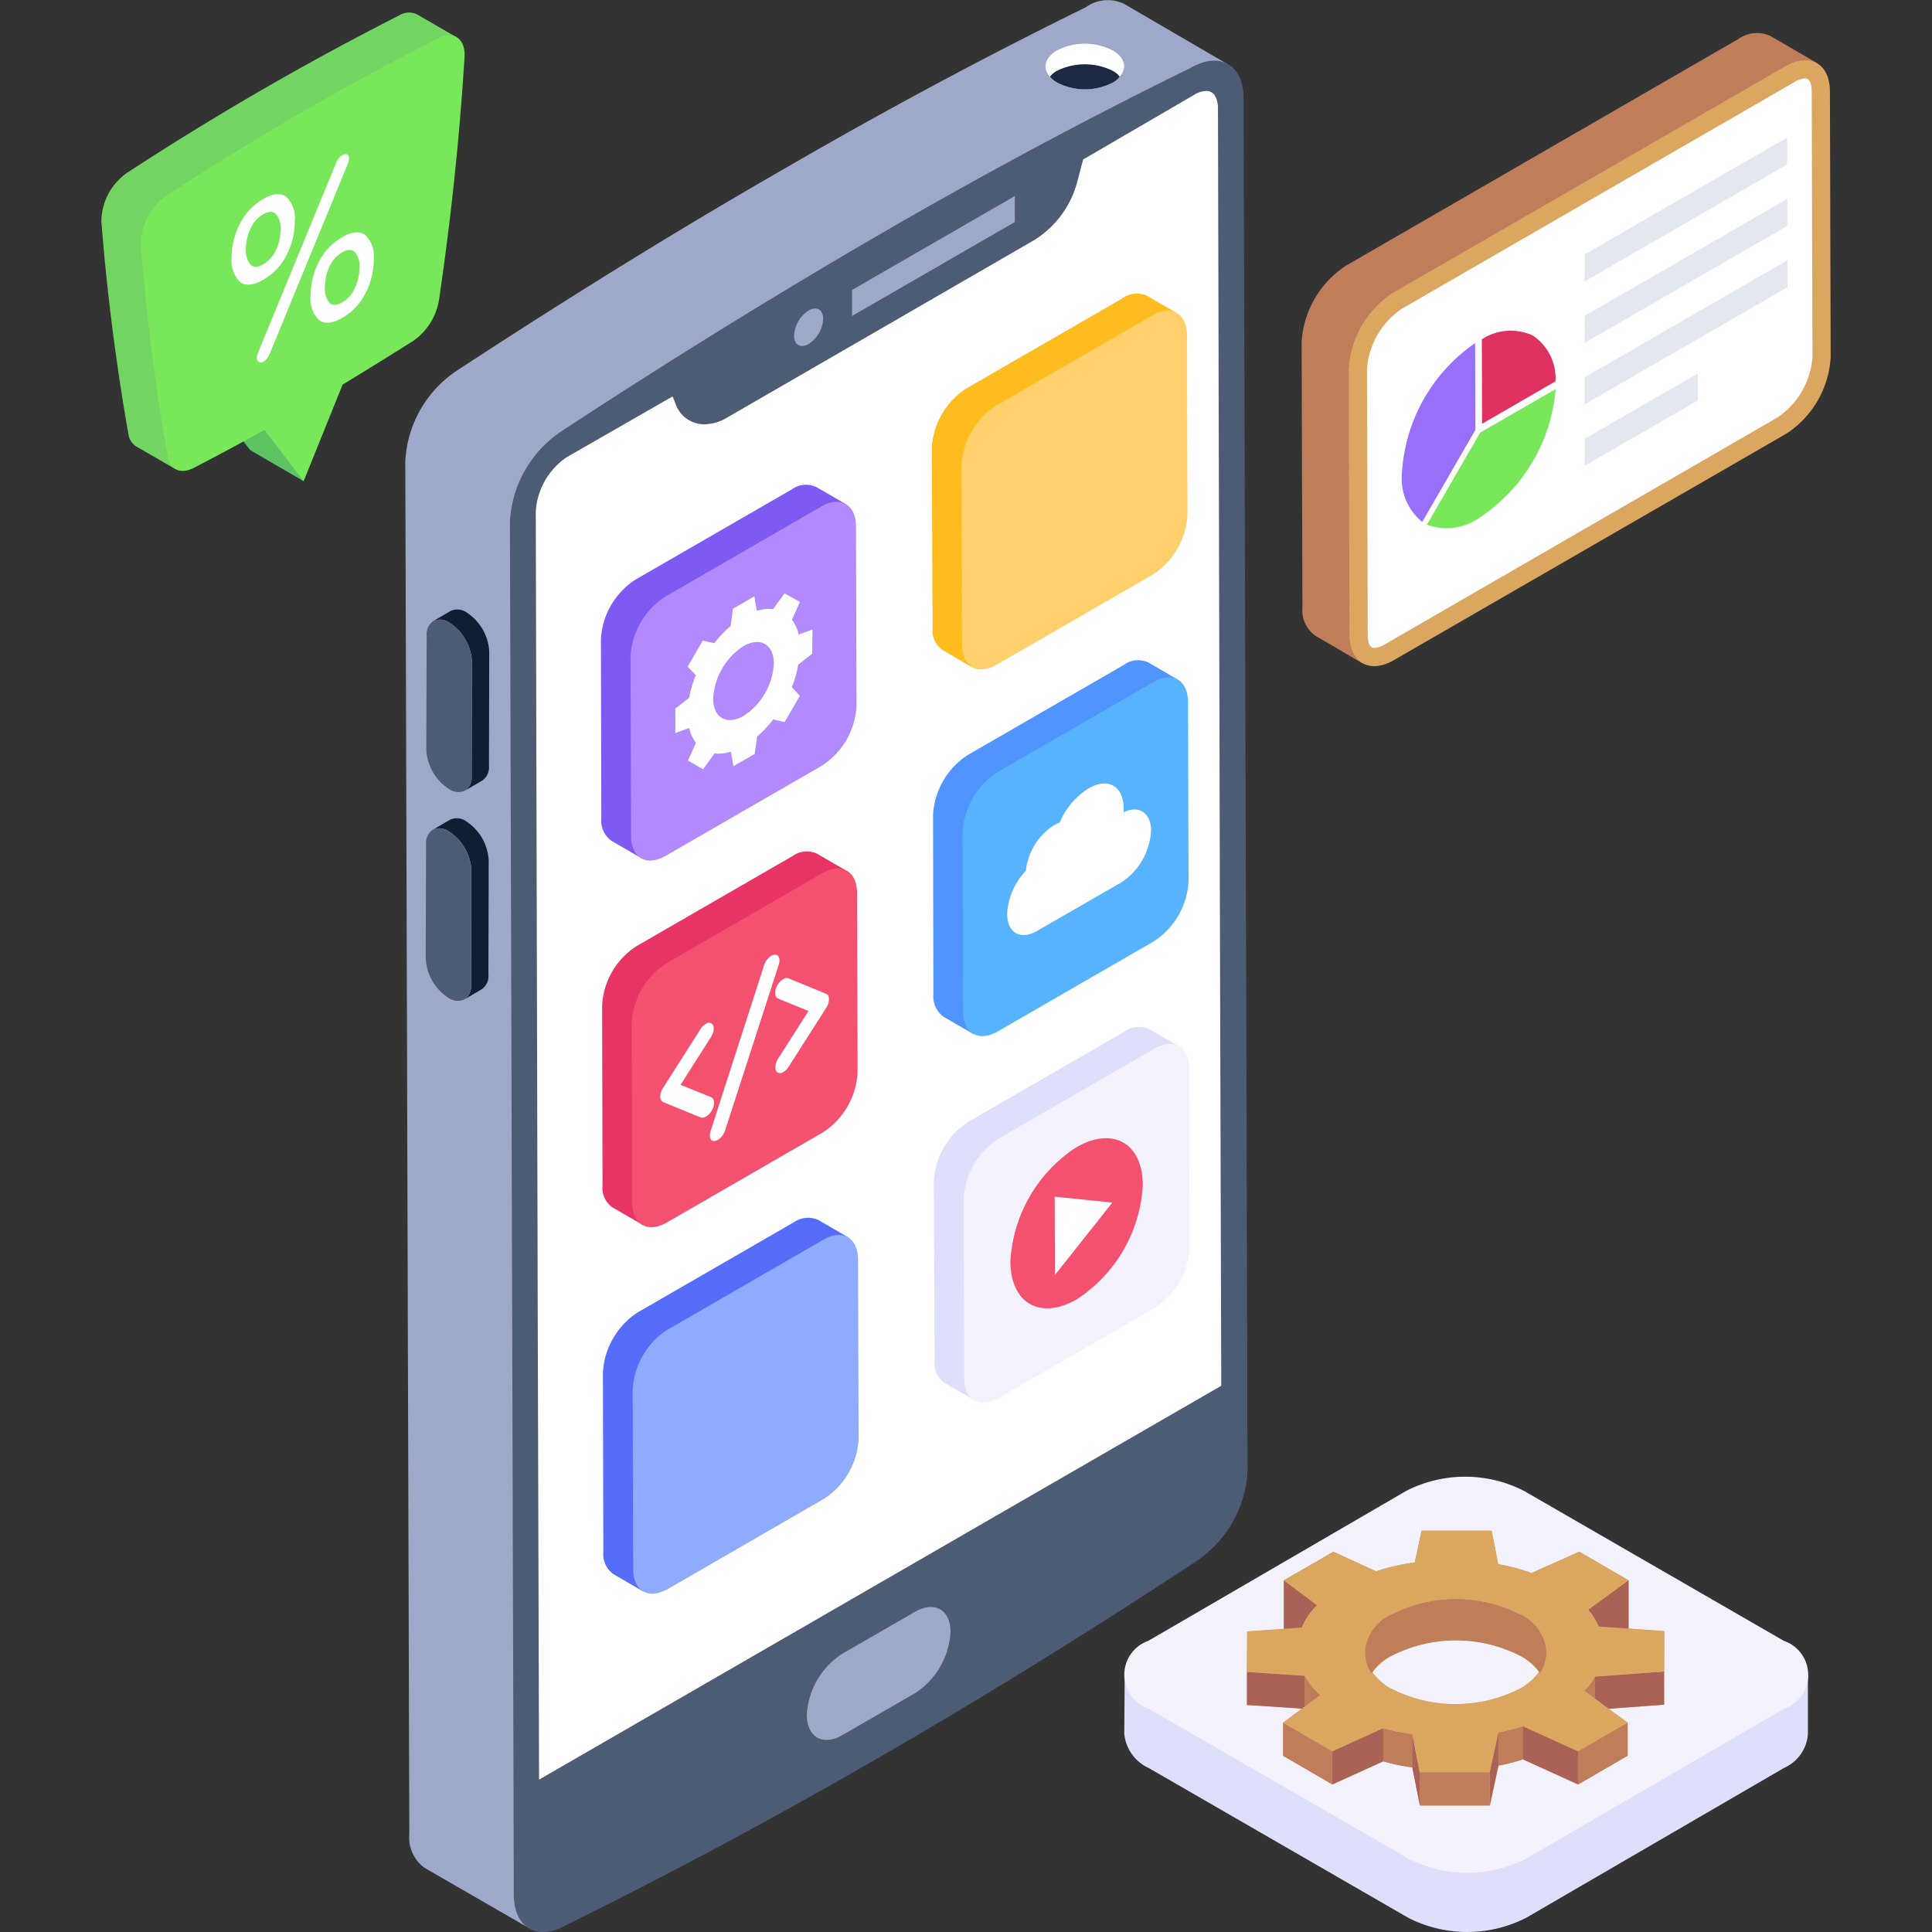 <svg xmlns="http://www.w3.org/2000/svg" xmlns:xlink="http://www.w3.org/1999/xlink" width="60" height="60" viewBox="0 0 60 60">
  <rect x="0" y="0" width="60" height="60" fill="#333333" stroke="none"/>
  <defs>
    <clipPath id="clip-path">
      <rect id="Rectangle_5808" data-name="Rectangle 5808" width="60" height="60" transform="translate(24 36)" fill="#363636" stroke="#707070" stroke-width="1"/>
    </clipPath>
  </defs>
  <g id="Mask_Group_15214" data-name="Mask Group 15214" transform="translate(-24 -36)" clip-path="url(#clip-path)">
    <g id="_x33_5" transform="translate(20.877 32.877)">
      <g id="Group_16239" data-name="Group 16239">
        <g id="Group_16236" data-name="Group 16236">
          <g id="Group_16198" data-name="Group 16198">
            <g id="Group_16183" data-name="Group 16183">
              <g id="Group_16170" data-name="Group 16170">
                <g id="Group_16166" data-name="Group 16166">
                  <g id="Group_16165" data-name="Group 16165">
                    <g id="Group_16164" data-name="Group 16164">
                      <path id="Path_45000" data-name="Path 45000" d="M41.259,5.123,19.56,63.007l-3.25-1.875a1.164,1.164,0,0,1-.475-1.05L15.71,17.447a3.6,3.6,0,0,1,1.637-2.837c3.4-2.225,6.762-4.312,10.074-6.212,3.187-1.85,6.337-3.537,9.425-5.05a1.168,1.168,0,0,1,1.175-.112Z" fill="#9ea9c9"/>
                    </g>
                  </g>
                </g>
                <g id="Group_16169" data-name="Group 16169">
                  <g id="Group_16168" data-name="Group 16168">
                    <g id="Group_16167" data-name="Group 16167">
                      <path id="Path_45001" data-name="Path 45001" d="M30.665,10.273Q35.454,7.508,40.1,5.231c.906-.523,1.642-.1,1.645.937l.121,42.638a3.6,3.6,0,0,1-1.634,2.831q-4.935,3.251-9.824,6.075Q25.542,60.52,20.725,62.9c-.906.523-1.642.1-1.645-.937l-.121-42.638a3.6,3.6,0,0,1,1.634-2.831q5.1-3.344,10.072-6.22Z" fill="#4c5c75"/>
                    </g>
                  </g>
                </g>
              </g>
              <g id="Group_16172" data-name="Group 16172">
                <g id="Group_16171" data-name="Group 16171">
                  <path id="Path_45002" data-name="Path 45002" d="M41.06,49.108A2.174,2.174,0,0,1,40.1,50.8L20.6,62.057a.878.878,0,0,1-.375.125c-.312,0-.35-.362-.35-.525l-.013-4.087-.038-13.262-.062-25.3a2.2,2.2,0,0,1,.962-1.687l3.287-1.887.1.25A.939.939,0,0,0,25,16.3a1.421,1.421,0,0,0,.712-.213l9.537-5.512a3.044,3.044,0,0,0,1.337-1.837l.175-.662L40.223,6.06a.754.754,0,0,1,.363-.113c.312,0,.362.375.362.525l.062,25.6.038,13.274Z" fill="#fff"/>
                </g>
              </g>
              <g id="Group_16182" data-name="Group 16182">
                <g id="Group_16175" data-name="Group 16175">
                  <g id="Group_16174" data-name="Group 16174">
                    <g id="Group_16173" data-name="Group 16173">
                      <ellipse id="Ellipse_590" data-name="Ellipse 590" cx="0.638" cy="0.369" rx="0.638" ry="0.369" transform="matrix(0.502, -0.865, 0.865, 0.502, 25.604, 14.782)" fill="#4c5c75"/>
                    </g>
                  </g>
                </g>
                <g id="Group_16178" data-name="Group 16178">
                  <g id="Group_16177" data-name="Group 16177">
                    <g id="Group_16176" data-name="Group 16176">
                      <path id="Path_45003" data-name="Path 45003" d="M28.234,12.767c.249-.144.453-.029.454.258a.994.994,0,0,1-.451.781c-.25.144-.453.028-.454-.258a.994.994,0,0,1,.451-.781Z" fill="#9ea9c9"/>
                    </g>
                  </g>
                </g>
                <g id="Group_16181" data-name="Group 16181">
                  <g id="Group_16180" data-name="Group 16180">
                    <g id="Group_16179" data-name="Group 16179">
                      <path id="Path_45004" data-name="Path 45004" d="M34.639,9.211v.807l-5.055,2.918v-.807Z" fill="#9ea9c9"/>
                    </g>
                  </g>
                </g>
              </g>
            </g>
            <g id="Group_16188" data-name="Group 16188">
              <g id="Group_16185" data-name="Group 16185">
                <g id="Group_16184" data-name="Group 16184">
                  <path id="Path_45005" data-name="Path 45005" d="M37.895,5.505a.578.578,0,0,1-.217.183,1.879,1.879,0,0,1-1.721,0,.8.8,0,0,1-.226-.183c-.243-.261-.165-.591.217-.817a1.9,1.9,0,0,1,1.73,0c.382.217.461.548.217.817Z" fill="#fff"/>
                </g>
              </g>
              <g id="Group_16187" data-name="Group 16187">
                <g id="Group_16186" data-name="Group 16186">
                  <path id="Path_45006" data-name="Path 45006" d="M37.895,5.505a.578.578,0,0,1-.217.183,1.879,1.879,0,0,1-1.721,0,.8.8,0,0,1-.226-.183.656.656,0,0,1,.217-.183,1.952,1.952,0,0,1,1.73,0,.578.578,0,0,1,.217.183Z" fill="#1d2943"/>
                </g>
              </g>
            </g>
            <g id="Group_16197" data-name="Group 16197">
              <g id="Group_16190" data-name="Group 16190">
                <g id="Group_16189" data-name="Group 16189">
                  <path id="Path_45007" data-name="Path 45007" d="M18.317,23.361l-.009,3.547a.5.5,0,0,1-.208.456l-.535.312a.491.491,0,0,0,.206-.454l.011-3.547a1.547,1.547,0,0,0-.7-1.215.505.505,0,0,0-.5-.05l.536-.314a.505.505,0,0,1,.5.05A1.548,1.548,0,0,1,18.317,23.361Z" fill="#111d33"/>
                </g>
              </g>
              <g id="Group_16192" data-name="Group 16192">
                <g id="Group_16191" data-name="Group 16191">
                  <path id="Path_45008" data-name="Path 45008" d="M17.08,22.46a.5.5,0,0,0-.5-.051.494.494,0,0,0-.207.453l-.01,3.547a1.545,1.545,0,0,0,.7,1.215.5.5,0,0,0,.5.052.492.492,0,0,0,.207-.455l.01-3.547A1.545,1.545,0,0,0,17.08,22.46Z" fill="#4c5c75"/>
                </g>
              </g>
              <g id="Group_16194" data-name="Group 16194">
                <g id="Group_16193" data-name="Group 16193">
                  <path id="Path_45009" data-name="Path 45009" d="M18.3,29.845l-.009,3.547a.494.494,0,0,1-.208.454l-.535.314a.494.494,0,0,0,.206-.454l.011-3.547a1.547,1.547,0,0,0-.7-1.215.5.5,0,0,0-.5-.052l.536-.312a.5.5,0,0,1,.5.05A1.545,1.545,0,0,1,18.3,29.845Z" fill="#111d33"/>
                </g>
              </g>
              <g id="Group_16196" data-name="Group 16196">
                <g id="Group_16195" data-name="Group 16195">
                  <path id="Path_45010" data-name="Path 45010" d="M17.061,28.944a.5.5,0,0,0-.5-.051.494.494,0,0,0-.207.453l-.01,3.547a1.545,1.545,0,0,0,.7,1.215.5.5,0,0,0,.5.052.494.494,0,0,0,.207-.455l.01-3.547A1.545,1.545,0,0,0,17.061,28.944Z" fill="#4c5c75"/>
                </g>
              </g>
            </g>
          </g>
          <g id="Group_16232" data-name="Group 16232">
            <g id="Group_16199" data-name="Group 16199">
              <path id="Path_45011" data-name="Path 45011" d="M39.709,24.234l-6.362,11-.925-.537a.784.784,0,0,1-.312-.7L32.1,28.434a2.368,2.368,0,0,1,1.075-1.862l4.85-2.8a.75.75,0,0,1,.762-.075Z" fill="#5094ff"/>
            </g>
            <g id="Group_16201" data-name="Group 16201">
              <g id="Group_16200" data-name="Group 16200">
                <path id="Path_45012" data-name="Path 45012" d="M38.939,24.308c.6-.344,1.077-.064,1.079.621l.016,5.56a2.367,2.367,0,0,1-1.072,1.864l-4.849,2.8c-.6.344-1.077.064-1.079-.621l-.016-5.56a2.367,2.367,0,0,1,1.072-1.864Z" fill="#57b3fe"/>
              </g>
            </g>
            <g id="Group_16205" data-name="Group 16205">
              <g id="Group_16204" data-name="Group 16204">
                <g id="Group_16203" data-name="Group 16203">
                  <g id="Group_16202" data-name="Group 16202">
                    <path id="Path_45013" data-name="Path 45013" d="M38.87,28.922a2.054,2.054,0,0,1-.931,1.61l-2.607,1.5c-.515.3-.931.066-.931-.537a2.08,2.08,0,0,1,.581-1.326,1.919,1.919,0,0,1,.866-1.413.97.97,0,0,1,.186-.088,2.264,2.264,0,0,1,.9-1.063c.6-.351,1.085-.066,1.085.624v.12c.471-.23.844.011.855.57Z" fill="#fff"/>
                  </g>
                </g>
              </g>
            </g>
            <g id="Group_16207" data-name="Group 16207">
              <path id="Path_45014" data-name="Path 45014" d="M29.459,41.546l-6.362,11-.925-.538a.76.76,0,0,1-.312-.687l-.013-5.575a2.388,2.388,0,0,1,1.075-1.862l4.85-2.8a.781.781,0,0,1,.762-.075Z" fill="#566df9"/>
              <g id="Group_16206" data-name="Group 16206">
                <path id="Path_45015" data-name="Path 45015" d="M23.866,52.469c-.6.344-1.077.07-1.079-.615l-.016-5.566a2.367,2.367,0,0,1,1.072-1.864l4.849-2.8c.6-.344,1.077-.064,1.079.621l.016,5.566a2.355,2.355,0,0,1-1.072,1.857Z" fill="#8fabfe"/>
              </g>
            </g>
            <g id="Group_16208" data-name="Group 16208">
              <path id="Path_45016" data-name="Path 45016" d="M29.422,30.171l-6.35,10.987-.925-.537a.734.734,0,0,1-.312-.687l-.013-5.562a2.337,2.337,0,0,1,1.062-1.862l4.85-2.8a.751.751,0,0,1,.762-.075Z" fill="#e93565"/>
            </g>
            <g id="Group_16210" data-name="Group 16210">
              <g id="Group_16209" data-name="Group 16209">
                <path id="Path_45017" data-name="Path 45017" d="M28.661,30.242c.6-.344,1.077-.064,1.079.621l.016,5.56a2.367,2.367,0,0,1-1.072,1.864l-4.849,2.8c-.6.344-1.077.064-1.079-.621l-.016-5.56a2.367,2.367,0,0,1,1.072-1.864Z" fill="#f45170"/>
              </g>
            </g>
            <g id="Group_16211" data-name="Group 16211">
              <path id="Path_45018" data-name="Path 45018" d="M29.4,18.784,23.035,29.771l-.925-.537a.76.76,0,0,1-.312-.687l-.013-5.562a2.349,2.349,0,0,1,1.075-1.862l4.85-2.8a.75.75,0,0,1,.762-.075Z" fill="#7e5af2"/>
            </g>
            <g id="Group_16213" data-name="Group 16213">
              <g id="Group_16212" data-name="Group 16212">
                <path id="Path_45019" data-name="Path 45019" d="M28.628,18.854c.6-.344,1.077-.064,1.079.621l.016,5.566A2.355,2.355,0,0,1,28.651,26.9L23.8,29.7c-.6.344-1.077.07-1.079-.615l-.016-5.566a2.367,2.367,0,0,1,1.072-1.864Z" fill="#b28afd"/>
              </g>
            </g>
            <g id="Group_16214" data-name="Group 16214">
              <path id="Path_45020" data-name="Path 45020" d="M39.734,35.621l-6.35,10.987-.925-.538a.734.734,0,0,1-.312-.687l-.025-5.562A2.349,2.349,0,0,1,33.2,37.958l4.85-2.8a.751.751,0,0,1,.762-.075Z" fill="#dedffb"/>
            </g>
            <g id="Group_16216" data-name="Group 16216">
              <g id="Group_16215" data-name="Group 16215">
                <path id="Path_45021" data-name="Path 45021" d="M38.972,35.69c.6-.344,1.077-.064,1.079.621l.016,5.566a2.355,2.355,0,0,1-1.072,1.857l-4.849,2.8c-.6.344-1.077.07-1.079-.615l-.016-5.566a2.367,2.367,0,0,1,1.072-1.864Z" fill="#f3f1fc"/>
              </g>
            </g>
            <g id="Group_16217" data-name="Group 16217">
              <path id="Path_45022" data-name="Path 45022" d="M39.671,12.847l-6.362,11-.912-.537a.743.743,0,0,1-.312-.7l-.025-5.562a2.349,2.349,0,0,1,1.075-1.862l4.85-2.8a.751.751,0,0,1,.763-.075Z" fill="#febc1f"/>
            </g>
            <g id="Group_16219" data-name="Group 16219">
              <g id="Group_16218" data-name="Group 16218">
                <path id="Path_45023" data-name="Path 45023" d="M38.907,12.92c.6-.344,1.077-.064,1.079.621L40,19.107a2.355,2.355,0,0,1-1.072,1.857l-4.849,2.8c-.6.344-1.077.07-1.079-.615l-.016-5.566a2.367,2.367,0,0,1,1.072-1.864Z" fill="#ffd06c"/>
              </g>
            </g>
            <g id="Group_16224" data-name="Group 16224">
              <g id="Group_16221" data-name="Group 16221">
                <g id="Group_16220" data-name="Group 16220">
                  <path id="Path_45024" data-name="Path 45024" d="M36.552,38.753c1.131-.653,2.058-.129,2.061,1.173a4.521,4.521,0,0,1-2.048,3.546c-1.132.654-2.059.13-2.063-1.173a4.521,4.521,0,0,1,2.049-3.547Z" fill="#f45170"/>
                </g>
              </g>
              <g id="Group_16223" data-name="Group 16223">
                <g id="Group_16222" data-name="Group 16222">
                  <path id="Path_45025" data-name="Path 45025" d="M35.878,40.287l1.789.184-1.782,2.247Z" fill="#fff"/>
                </g>
              </g>
            </g>
            <g id="Group_16231" data-name="Group 16231">
              <g id="Group_16226" data-name="Group 16226">
                <g id="Group_16225" data-name="Group 16225">
                  <path id="Path_45026" data-name="Path 45026" d="M25.039,34.92a.164.164,0,0,1,.188-.007c.09.067.082.253-.026.419l-.943,1.483.953.383c.1.044.118.217.028.393a.517.517,0,0,1-.193.21.2.2,0,0,1-.162.026l-1.17-.481a.173.173,0,0,1-.086-.168.5.5,0,0,1,.085-.267l1.164-1.828a.5.5,0,0,1,.163-.165Z" fill="#fff"/>
                </g>
              </g>
              <g id="Group_16228" data-name="Group 16228">
                <g id="Group_16227" data-name="Group 16227">
                  <path id="Path_45027" data-name="Path 45027" d="M27.078,32.806a.237.237,0,0,1,.106-.034c.126-.006.181.134.123.313l-1.664,5.14a.549.549,0,0,1-.229.3l-.1.034c-.126.011-.181-.134-.123-.308L26.852,33.1a.551.551,0,0,1,.227-.3Z" fill="#fff"/>
                </g>
              </g>
              <g id="Group_16230" data-name="Group 16230">
                <g id="Group_16229" data-name="Group 16229">
                  <path id="Path_45028" data-name="Path 45028" d="M27.445,33.531a.189.189,0,0,1,.166-.025l1.17.481c.054.021.086.08.086.168a.531.531,0,0,1-.085.267l-1.168,1.831a.474.474,0,0,1-.162.161.166.166,0,0,1-.19.011c-.09-.072-.077-.261.026-.425l.943-1.478-.949-.391c-.1-.044-.118-.217-.028-.388A.515.515,0,0,1,27.445,33.531Z" fill="#fff"/>
                </g>
              </g>
            </g>
          </g>
          <g id="Group_16233" data-name="Group 16233">
            <path id="Path_45029" data-name="Path 45029" d="M41.26,49.145a2.221,2.221,0,0,1-.975,1.725L20.411,62.345a.924.924,0,0,1-.387.125c-.312,0-.35-.363-.35-.525l-.013-3.437L41.247,46.046Z" fill="#4c5c75"/>
          </g>
          <g id="Group_16235" data-name="Group 16235">
            <g id="Group_16234" data-name="Group 16234">
              <path id="Path_45030" data-name="Path 45030" d="M31.535,53.182c.605-.35,1.105-.077,1.107.619a2.42,2.42,0,0,1-1.1,1.905l-2.255,1.3c-.605.35-1.105.077-1.107-.631a2.417,2.417,0,0,1,1.1-1.893Z" fill="#9ea9c9"/>
            </g>
          </g>
        </g>
        <g id="Group_16238" data-name="Group 16238">
          <g id="Group_16237" data-name="Group 16237">
            <path id="Path_45031" data-name="Path 45031" d="M28.344,23.426l-.431.337a3.367,3.367,0,0,1-.2.7l.251.266-.392.679-.078.135-.021,0-.337-.076a3.543,3.543,0,0,1-.5.53l-.075.539-.661.382-.078-.451a1.236,1.236,0,0,1-.508.055l-.171.237-.126.175-.058.08-.471-.271.249-.554a1.039,1.039,0,0,1-.139-.236q-.02-.045-.036-.094t-.037-.128l-.429.16,0-.675v-.086l.06-.047.368-.29a3.513,3.513,0,0,1,.208-.7l-.252-.266.468-.81.131.029.086.019.141.031a3.577,3.577,0,0,1,.507-.532l.075-.539.661-.382.078.451a1.177,1.177,0,0,1,.506-.053l.352-.487.08.038.4.224-.248.555a1.168,1.168,0,0,1,.21.459l.068-.025.115-.042.246-.09Zm-2.126,1.928a2.068,2.068,0,0,0,.937-1.625c0-.6-.426-.838-.944-.539a2.067,2.067,0,0,0-.939,1.626c0,.6.423.84.945.538" fill="#fff"/>
          </g>
        </g>
      </g>
      <g id="Group_16260" data-name="Group 16260">
        <g id="Group_16251" data-name="Group 16251">
          <g id="Group_16250" data-name="Group 16250">
            <g id="Group_16249" data-name="Group 16249">
              <g id="Group_16248" data-name="Group 16248">
                <g id="Group_16247" data-name="Group 16247">
                  <g id="Group_16246" data-name="Group 16246">
                    <g id="Group_16241" data-name="Group 16241">
                      <g id="Group_16240" data-name="Group 16240">
                        <path id="Path_45032" data-name="Path 45032" d="M12.552,18.066,10.89,17.1,9.671,15.507l2.285-.07Z" fill="#5ec363"/>
                      </g>
                    </g>
                    <g id="Group_16243" data-name="Group 16243">
                      <g id="Group_16242" data-name="Group 16242">
                        <path id="Path_45033" data-name="Path 45033" d="M17.31,4.285l-8.75,13.4-1.212-.7A.538.538,0,0,1,7.11,16.6c-.425-2.4-.7-4.8-.838-6.587a1.859,1.859,0,0,1,.8-1.525A89.881,89.881,0,0,1,15.522,3.6a.569.569,0,0,1,.562-.025Z" fill="#72d561"/>
                      </g>
                    </g>
                    <g id="Group_16245" data-name="Group 16245">
                      <g id="Group_16244" data-name="Group 16244">
                        <path id="Path_45034" data-name="Path 45034" d="M12.52,6.594q2.114-1.221,4.229-2.287c.478-.24.838.03.8.6q-.232,3.732-.793,7.537a1.928,1.928,0,0,1-.793,1.261q-1.108.7-2.2,1.362l-1.21,3-1.219-1.593q-1.108.619-2.2,1.183c-.4.2-.728.059-.8-.348a65.763,65.763,0,0,1-.835-6.593,1.873,1.873,0,0,1,.8-1.524q2.114-1.376,4.228-2.6Z" fill="#78e75a"/>
                      </g>
                    </g>
                  </g>
                </g>
              </g>
            </g>
          </g>
        </g>
        <g id="Group_16259" data-name="Group 16259">
          <g id="Group_16258" data-name="Group 16258">
            <g id="Group_16253" data-name="Group 16253">
              <g id="Group_16252" data-name="Group 16252">
                <path id="Path_45035" data-name="Path 45035" d="M14.473,10.425c-.171-.136-.416-.114-.727.065a1.837,1.837,0,0,0-.725.773,2.272,2.272,0,0,0-.252,1.045.922.922,0,0,0,.257.751c.171.136.416.114.727-.065a1.844,1.844,0,0,0,.725-.773,2.284,2.284,0,0,0,.252-1.045.932.932,0,0,0-.257-.751Zm-1.117,2.1a.658.658,0,0,1-.143-.479,1.473,1.473,0,0,1,.14-.64.973.973,0,0,1,.393-.444c.168-.1.3-.1.395-.012a.653.653,0,0,1,.144.477,1.481,1.481,0,0,1-.142.643.983.983,0,0,1-.392.444c-.169.1-.3.1-.4.012Z" fill="#fff"/>
              </g>
            </g>
            <g id="Group_16255" data-name="Group 16255">
              <g id="Group_16254" data-name="Group 16254">
                <path id="Path_45036" data-name="Path 45036" d="M13.961,8.042a.492.492,0,0,1-.043.184L11.5,14.108a.591.591,0,0,1-.082.142.379.379,0,0,1-.108.1.15.15,0,0,1-.147.017.139.139,0,0,1-.064-.136.36.36,0,0,1,.031-.143l2.437-5.92a.429.429,0,0,1,.178-.221.184.184,0,0,1,.156-.03c.04.016.061.057.061.126Z" fill="#fff"/>
              </g>
            </g>
            <g id="Group_16257" data-name="Group 16257">
              <g id="Group_16256" data-name="Group 16256">
                <path id="Path_45037" data-name="Path 45037" d="M12.02,9.242c-.17-.138-.416-.116-.726.064a1.832,1.832,0,0,0-.725.774,2.268,2.268,0,0,0-.253,1.044.931.931,0,0,0,.258.752c.17.136.416.114.726-.066a1.825,1.825,0,0,0,.725-.771,2.274,2.274,0,0,0,.253-1.047.921.921,0,0,0-.258-.749Zm-1.115,2.1a.654.654,0,0,1-.144-.478,1.475,1.475,0,0,1,.142-.641.971.971,0,0,1,.393-.444c.168-.1.3-.1.395-.012a.648.648,0,0,1,.143.478,1.492,1.492,0,0,1-.139.641.981.981,0,0,1-.395.444c-.169.1-.3.1-.395.012Z" fill="#fff"/>
              </g>
            </g>
          </g>
        </g>
      </g>
      <g id="Group_16287" data-name="Group 16287">
        <g id="Group_16276" data-name="Group 16276">
          <g id="Group_16266" data-name="Group 16266">
            <g id="Group_16265" data-name="Group 16265">
              <g id="Group_16261" data-name="Group 16261">
                <path id="Path_45038" data-name="Path 45038" d="M59.558,5.085,45.433,23.722l-1.45-.85A.963.963,0,0,1,43.571,22l-.025-8.25a3.054,3.054,0,0,1,1.375-2.375L57.108,4.335a1,1,0,0,1,.987-.1Z" fill="#bf7d5a"/>
              </g>
              <g id="Group_16264" data-name="Group 16264">
                <g id="Group_16262" data-name="Group 16262">
                  <path id="Path_45039" data-name="Path 45039" d="M58.563,5.184c.766-.442,1.388-.087,1.39.777l.023,8.251A3.04,3.04,0,0,1,58.6,16.59L46.41,23.625c-.752.434-1.375.08-1.377-.785l-.023-8.251a3.036,3.036,0,0,1,1.368-2.37Z" fill="#dba660"/>
                </g>
                <g id="Group_16263" data-name="Group 16263">
                  <path id="Path_45040" data-name="Path 45040" d="M45.8,23.246c-.174,0-.2-.255-.2-.407l-.024-8.251a2.471,2.471,0,0,1,1.086-1.879L58.846,5.674a.707.707,0,0,1,.341-.115c.174,0,.2.253.2.4l.024,8.251a2.485,2.485,0,0,1-1.1,1.886L46.127,23.136a.679.679,0,0,1-.327.11Z" fill="#fff"/>
                </g>
              </g>
            </g>
          </g>
          <g id="Group_16275" data-name="Group 16275">
            <g id="Group_16268" data-name="Group 16268">
              <g id="Group_16267" data-name="Group 16267">
                <path id="Path_45041" data-name="Path 45041" d="M52.335,11.863l6.289-3.631,0-.84-6.287,3.63Z" fill="#e3e7f0"/>
              </g>
            </g>
            <g id="Group_16270" data-name="Group 16270">
              <g id="Group_16269" data-name="Group 16269">
                <path id="Path_45042" data-name="Path 45042" d="M52.335,13.772l6.295-3.634,0-.84-6.292,3.633Z" fill="#e3e7f0"/>
              </g>
            </g>
            <g id="Group_16272" data-name="Group 16272">
              <g id="Group_16271" data-name="Group 16271">
                <path id="Path_45043" data-name="Path 45043" d="M52.335,17.59l3.513-2.028,0-.84-3.511,2.027Z" fill="#e3e7f0"/>
              </g>
            </g>
            <g id="Group_16274" data-name="Group 16274">
              <g id="Group_16273" data-name="Group 16273">
                <path id="Path_45044" data-name="Path 45044" d="M52.335,15.681l6.3-3.637,0-.84-6.3,3.636Z" fill="#e3e7f0"/>
              </g>
            </g>
          </g>
        </g>
        <g id="Group_16286" data-name="Group 16286">
          <g id="Group_16279" data-name="Group 16279">
            <g id="Group_16278" data-name="Group 16278">
              <g id="Group_16277" data-name="Group 16277">
                <path id="Path_45045" data-name="Path 45045" d="M49.091,16.558l2.343-1.351a5.291,5.291,0,0,1-2.379,4,1.735,1.735,0,0,1-1.616.207Z" fill="#78e75a"/>
              </g>
            </g>
          </g>
          <g id="Group_16282" data-name="Group 16282">
            <g id="Group_16281" data-name="Group 16281">
              <g id="Group_16280" data-name="Group 16280">
                <path id="Path_45046" data-name="Path 45046" d="M49.143,13.661a1.635,1.635,0,0,1,1.588-.115,1.6,1.6,0,0,1,.7,1.419L49.15,16.284Z" fill="#df3260"/>
              </g>
            </g>
          </g>
          <g id="Group_16285" data-name="Group 16285">
            <g id="Group_16284" data-name="Group 16284">
              <g id="Group_16283" data-name="Group 16283">
                <path id="Path_45047" data-name="Path 45047" d="M48.935,13.779l.008,2.694-1.651,2.86a1.727,1.727,0,0,1-.631-1.5,5.271,5.271,0,0,1,2.275-4.056Z" fill="#986ff9"/>
              </g>
            </g>
          </g>
        </g>
      </g>
      <g id="Group_16365" data-name="Group 16365">
        <g id="Group_16294" data-name="Group 16294">
          <g id="Group_16290" data-name="Group 16290">
            <g id="Group_16289" data-name="Group 16289">
              <g id="Group_16288" data-name="Group 16288">
                <path id="Path_45048" data-name="Path 45048" d="M59.27,55.145v1.837a1.256,1.256,0,0,1-.75,1.05l-8,4.65a4.026,4.026,0,0,1-3.662,0L38.8,58.032a1.315,1.315,0,0,1-.762-1.062l.013-1.837Z" fill="#dedffb"/>
              </g>
            </g>
          </g>
          <g id="Group_16293" data-name="Group 16293">
            <g id="Group_16292" data-name="Group 16292">
              <g id="Group_16291" data-name="Group 16291">
                <path id="Path_45049" data-name="Path 45049" d="M58.517,54.078a1.116,1.116,0,0,1,.012,2.112l-8.014,4.657a4.018,4.018,0,0,1-3.647,0L38.8,56.191a1.116,1.116,0,0,1-.012-2.112L46.8,49.421a4.018,4.018,0,0,1,3.647,0Z" fill="#f3f1fc"/>
              </g>
            </g>
          </g>
        </g>
        <path id="Path_45050" data-name="Path 45050" d="M54.808,53.783,53.7,53.7V52.2l-1.525-.887-1.487.663a6.641,6.641,0,0,0-1.037-.275l-.2-1.037H47.271l-.212.987a5.809,5.809,0,0,0-1.2.275l-1.325-.613L43,52.2v1.5l.013.013-1.15.075-.013,1.262V56.07l1.712.113-.587.437v1.025l1.525.9,1.587-.725a5.482,5.482,0,0,0,.9.188l.237,1.187H49.4l.263-1.237a4.862,4.862,0,0,0,.762-.2l1.712.787,1.537-.9V56.62l-.588-.425,1.725-.137V53.783ZM50.321,55.57a4.4,4.4,0,0,1-3.987,0,1.847,1.847,0,0,1-.587-.513,1.9,1.9,0,0,1,.6-.512,4.4,4.4,0,0,1,3.987,0,2.164,2.164,0,0,1,.588.5A2.1,2.1,0,0,1,50.321,55.57Z" fill="#dba660"/>
        <g id="Group_16364" data-name="Group 16364">
          <g id="Group_16298" data-name="Group 16298">
            <g id="Group_16297" data-name="Group 16297">
              <g id="Group_16296" data-name="Group 16296">
                <g id="Group_16295" data-name="Group 16295">
                  <path id="Path_45051" data-name="Path 45051" d="M42.993,52.2l0,1.5,1.038.773,0-1.5Z" fill="#aa6256"/>
                </g>
              </g>
            </g>
          </g>
          <g id="Group_16302" data-name="Group 16302">
            <g id="Group_16301" data-name="Group 16301">
              <g id="Group_16300" data-name="Group 16300">
                <g id="Group_16299" data-name="Group 16299">
                  <path id="Path_45052" data-name="Path 45052" d="M52.448,53.115l0,1.5L53.7,53.7l0-1.5Z" fill="#aa6256"/>
                </g>
              </g>
            </g>
          </g>
          <g id="Group_16305" data-name="Group 16305">
            <g id="Group_16304" data-name="Group 16304">
              <g id="Group_16303" data-name="Group 16303">
                <path id="Path_45053" data-name="Path 45053" d="M45.513,54.418l0,1.286a1.41,1.41,0,0,1,.831-1.163,4.387,4.387,0,0,1,3.981,0,1.4,1.4,0,0,1,.821,1.148l0-1.286a1.4,1.4,0,0,0-.821-1.148,4.387,4.387,0,0,0-3.981,0A1.41,1.41,0,0,0,45.513,54.418Z" fill="#bf7d5a"/>
              </g>
            </g>
          </g>
          <g id="Group_16309" data-name="Group 16309">
            <g id="Group_16308" data-name="Group 16308">
              <g id="Group_16307" data-name="Group 16307">
                <g id="Group_16306" data-name="Group 16306">
                  <path id="Path_45054" data-name="Path 45054" d="M54.8,55.034l0,1.03.007-.785,0-1.5Z" fill="#d4d6d6"/>
                </g>
              </g>
            </g>
          </g>
          <g id="Group_16313" data-name="Group 16313">
            <g id="Group_16312" data-name="Group 16312">
              <g id="Group_16311" data-name="Group 16311">
                <g id="Group_16310" data-name="Group 16310">
                  <path id="Path_45055" data-name="Path 45055" d="M41.847,55.044l0,1.03,1.8.119,0-1.03Z" fill="#aa6256"/>
                </g>
              </g>
            </g>
          </g>
          <g id="Group_16317" data-name="Group 16317">
            <g id="Group_16316" data-name="Group 16316">
              <g id="Group_16315" data-name="Group 16315">
                <g id="Group_16314" data-name="Group 16314">
                  <path id="Path_45056" data-name="Path 45056" d="M52.658,55.19l0,1.03,2.143-.156,0-1.03Z" fill="#aa6256"/>
                </g>
              </g>
            </g>
          </g>
          <g id="Group_16321" data-name="Group 16321">
            <g id="Group_16320" data-name="Group 16320">
              <g id="Group_16319" data-name="Group 16319">
                <g id="Group_16318" data-name="Group 16318">
                  <path id="Path_45057" data-name="Path 45057" d="M52.328,55.631l0,1.5a1.85,1.85,0,0,0,.33-.441l0-1.5A1.851,1.851,0,0,1,52.328,55.631Z" fill="#bf7d5a"/>
                </g>
              </g>
            </g>
          </g>
          <g id="Group_16325" data-name="Group 16325">
            <g id="Group_16324" data-name="Group 16324">
              <g id="Group_16323" data-name="Group 16323">
                <g id="Group_16322" data-name="Group 16322">
                  <path id="Path_45058" data-name="Path 45058" d="M43.644,55.163l0,1.5a2.3,2.3,0,0,0,.477.6l0-1.5A2.3,2.3,0,0,1,43.644,55.163Z" fill="#bf7d5a"/>
                </g>
              </g>
            </g>
          </g>
          <g id="Group_16329" data-name="Group 16329">
            <g id="Group_16328" data-name="Group 16328">
              <g id="Group_16327" data-name="Group 16327">
                <g id="Group_16326" data-name="Group 16326">
                  <path id="Path_45059" data-name="Path 45059" d="M49.657,56.923l0,1.03a5.346,5.346,0,0,0,.762-.19l0-1.03A5.346,5.346,0,0,1,49.657,56.923Z" fill="#bf7d5a"/>
                </g>
              </g>
            </g>
          </g>
          <g id="Group_16333" data-name="Group 16333">
            <g id="Group_16332" data-name="Group 16332">
              <g id="Group_16331" data-name="Group 16331">
                <g id="Group_16330" data-name="Group 16330">
                  <path id="Path_45060" data-name="Path 45060" d="M46.075,56.794l0,1.03a5.844,5.844,0,0,0,.906.186l0-1.03A5.844,5.844,0,0,1,46.075,56.794Z" fill="#bf7d5a"/>
                </g>
              </g>
            </g>
          </g>
          <g id="Group_16337" data-name="Group 16337">
            <g id="Group_16336" data-name="Group 16336">
              <g id="Group_16335" data-name="Group 16335">
                <g id="Group_16334" data-name="Group 16334">
                  <path id="Path_45061" data-name="Path 45061" d="M42.968,56.621l0,1.03,1.529.888,0-1.03Z" fill="#bf7d5a"/>
                </g>
              </g>
            </g>
          </g>
          <g id="Group_16341" data-name="Group 16341">
            <g id="Group_16340" data-name="Group 16340">
              <g id="Group_16339" data-name="Group 16339">
                <g id="Group_16338" data-name="Group 16338">
                  <path id="Path_45062" data-name="Path 45062" d="M44.5,57.509l0,1.03,1.579-.715,0-1.03Z" fill="#aa6256"/>
                </g>
              </g>
            </g>
          </g>
          <g id="Group_16345" data-name="Group 16345">
            <g id="Group_16344" data-name="Group 16344">
              <g id="Group_16343" data-name="Group 16343">
                <g id="Group_16342" data-name="Group 16342">
                  <path id="Path_45063" data-name="Path 45063" d="M52.13,57.509l0,1.03,1.539-.888,0-1.03Z" fill="#bf7d5a"/>
                </g>
              </g>
            </g>
          </g>
          <g id="Group_16348" data-name="Group 16348">
            <g id="Group_16347" data-name="Group 16347">
              <g id="Group_16346" data-name="Group 16346">
                <path id="Path_45064" data-name="Path 45064" d="M50.419,56.733l0,1.03,1.711.776,0-1.03Z" fill="#aa6256"/>
              </g>
            </g>
          </g>
          <g id="Group_16352" data-name="Group 16352">
            <g id="Group_16351" data-name="Group 16351">
              <g id="Group_16350" data-name="Group 16350">
                <g id="Group_16349" data-name="Group 16349">
                  <path id="Path_45065" data-name="Path 45065" d="M46.982,56.98l0,1.03.233,1.183,0-1.03Z" fill="#aa6256"/>
                </g>
              </g>
            </g>
          </g>
          <g id="Group_16356" data-name="Group 16356">
            <g id="Group_16355" data-name="Group 16355">
              <g id="Group_16354" data-name="Group 16354">
                <g id="Group_16353" data-name="Group 16353">
                  <path id="Path_45066" data-name="Path 45066" d="M49.387,58.16l0,1.03.27-1.238,0-1.03Z" fill="#aa6256"/>
                </g>
              </g>
            </g>
          </g>
          <g id="Group_16359" data-name="Group 16359">
            <g id="Group_16358" data-name="Group 16358">
              <g id="Group_16357" data-name="Group 16357">
                <path id="Path_45067" data-name="Path 45067" d="M42.968,56.621l1.152-.854a2.3,2.3,0,0,1-.477-.6l-1.8-.119.007-1.261,1.7-.119a1.943,1.943,0,0,1,.472-.692L42.993,52.2l1.539-.888,1.325.607a6.051,6.051,0,0,1,1.2-.271l.216-.99,2.172,0,.2,1.038a5.835,5.835,0,0,1,1.04.278l1.479-.665,1.529.888-1.246.916a1.732,1.732,0,0,1,.325.522l2.036.142L54.8,55.034l-2.143.156a1.85,1.85,0,0,1-.33.441l1.341.99-1.539.888-1.711-.776a5.346,5.346,0,0,1-.762.19l-.27,1.238-2.172,0-.233-1.183a5.843,5.843,0,0,1-.906-.186l-1.579.715Zm7.35-1.056a1.218,1.218,0,0,0,.008-2.306,4.387,4.387,0,0,0-3.981,0,1.221,1.221,0,0,0-.013,2.309,4.4,4.4,0,0,0,3.986,0" fill="#dba660"/>
              </g>
            </g>
          </g>
          <g id="Group_16363" data-name="Group 16363">
            <g id="Group_16362" data-name="Group 16362">
              <g id="Group_16361" data-name="Group 16361">
                <g id="Group_16360" data-name="Group 16360">
                  <path id="Path_45068" data-name="Path 45068" d="M47.215,58.164l0,1.03,2.172,0,0-1.03Z" fill="#bf7d5a"/>
                </g>
              </g>
            </g>
          </g>
        </g>
      </g>
    </g>
  </g>
</svg>
